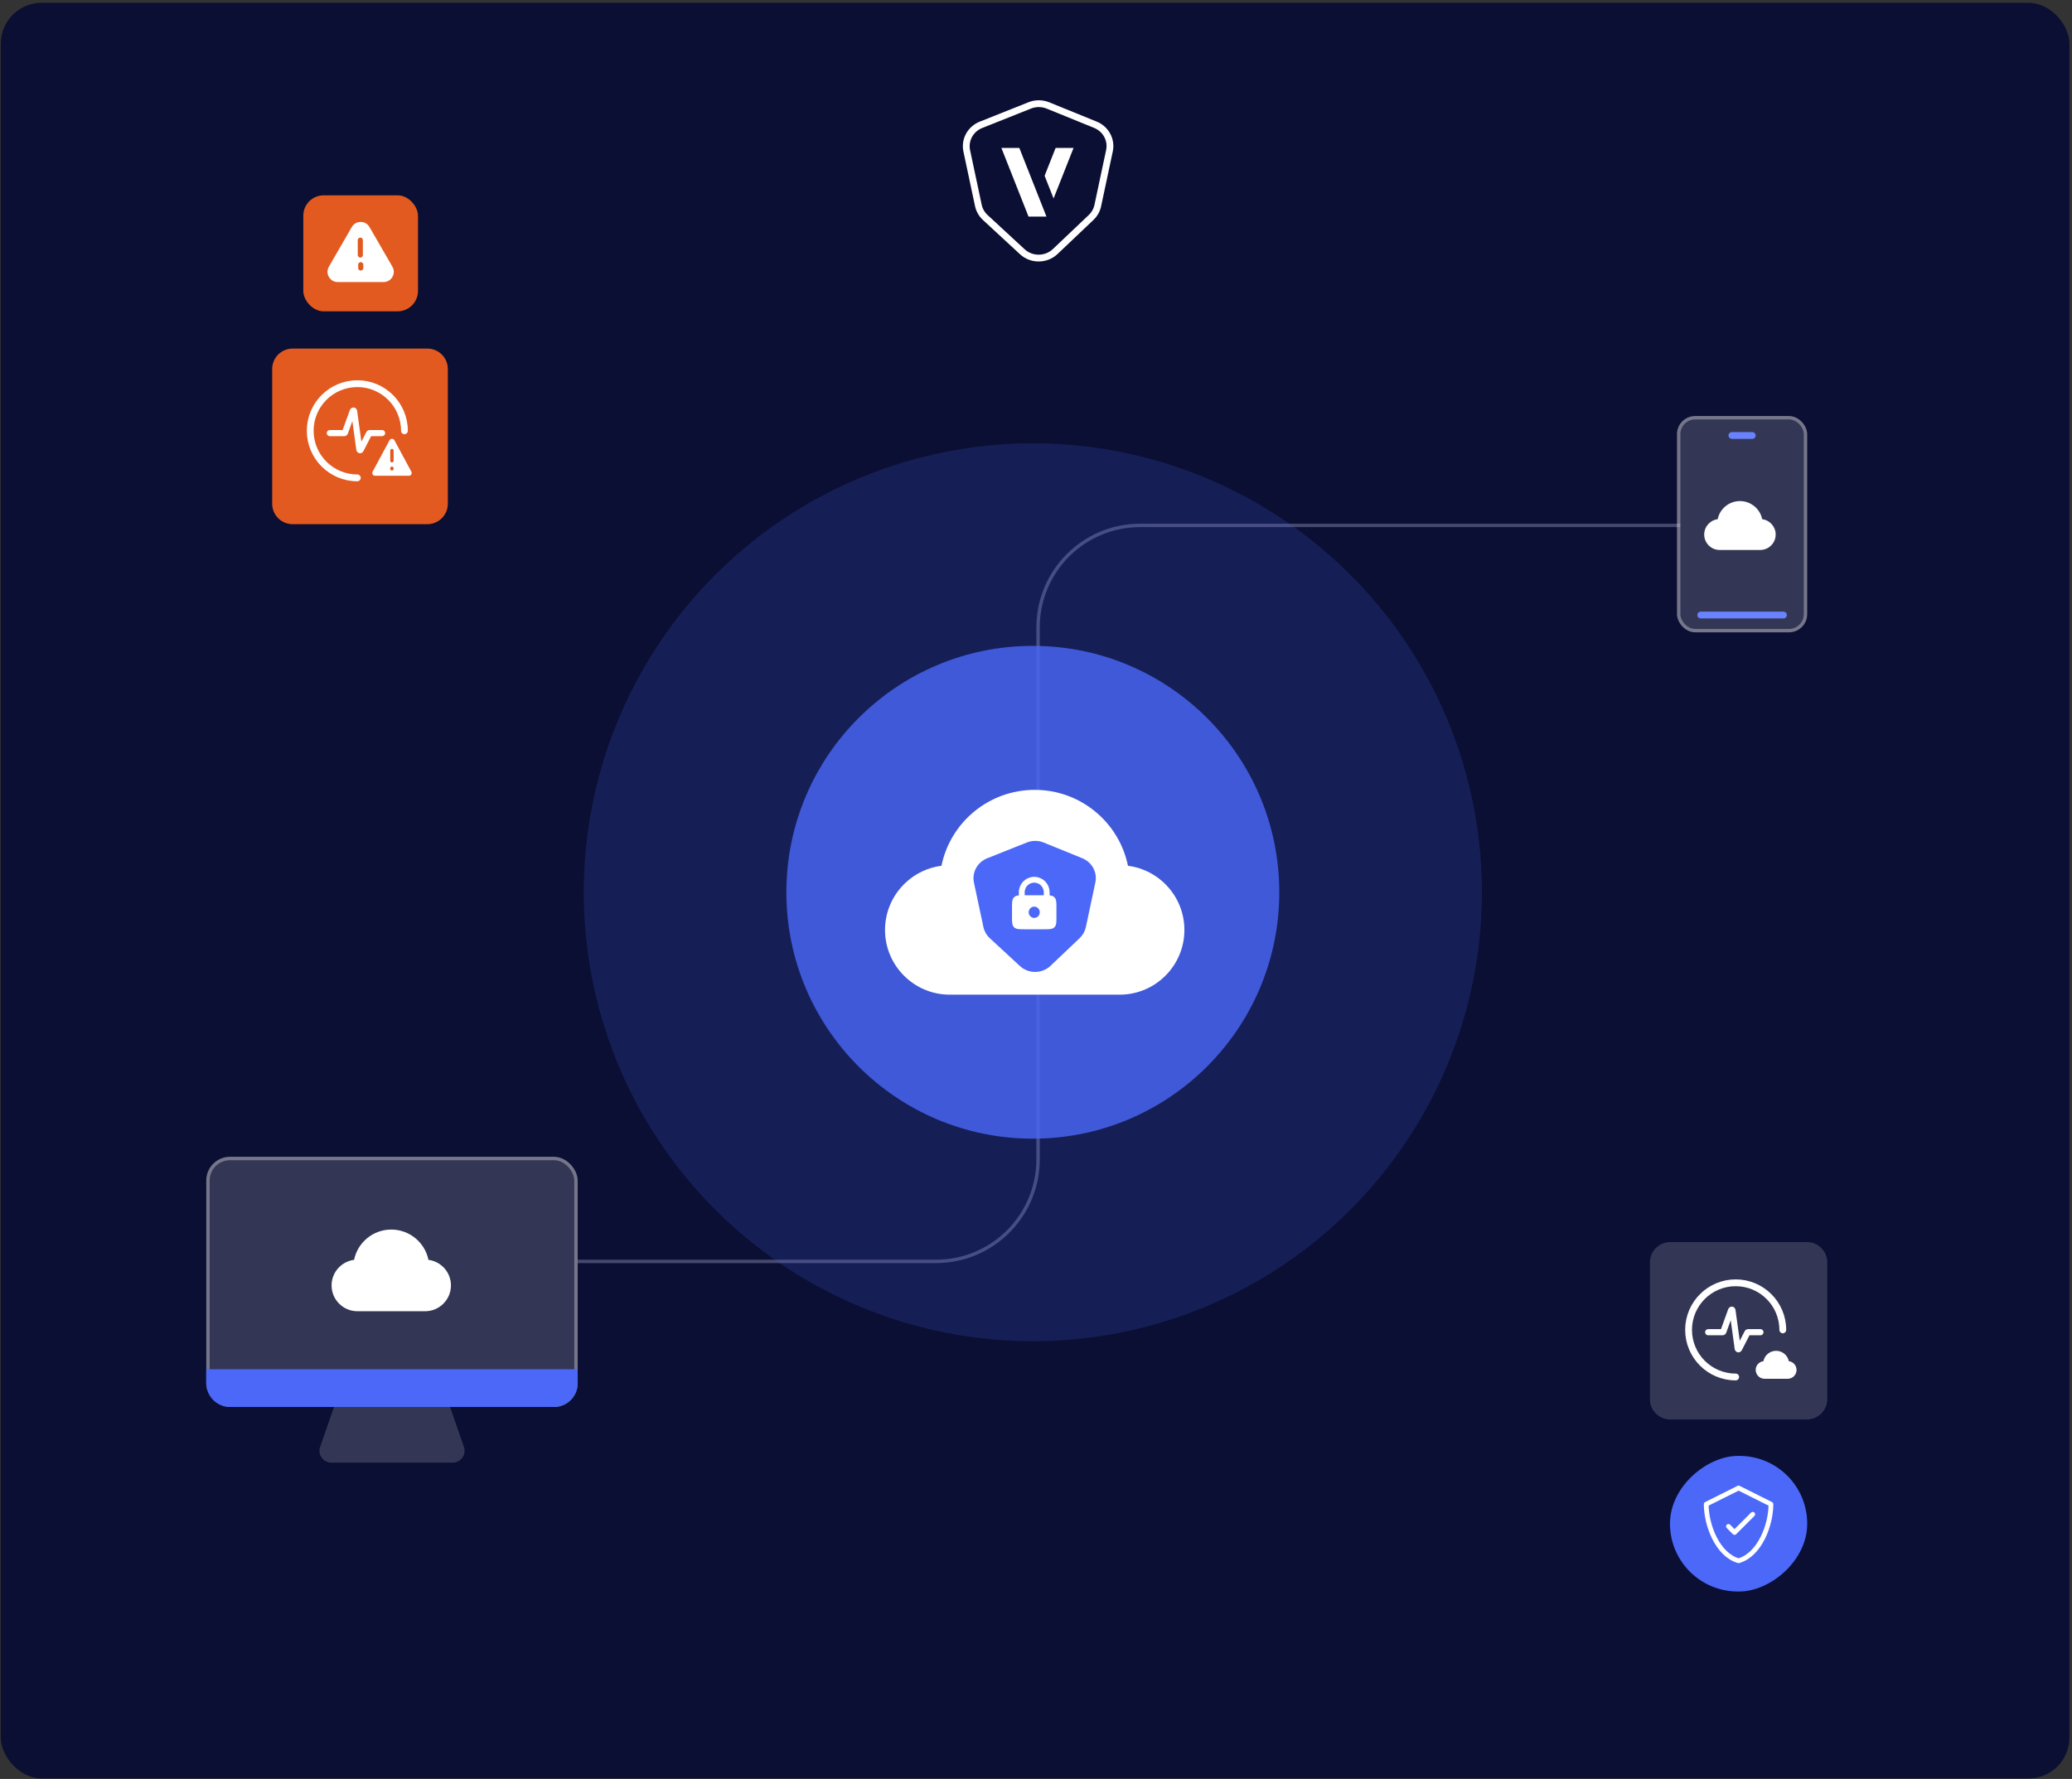 <svg width="609" height="523" viewBox="0 0 609 523" fill="none" xmlns="http://www.w3.org/2000/svg">
<rect x="0" y="0" width="609" height="523" fill="#333333" stroke="none"/>
<g clip-path="url(#clip0_7045_17673)">
<rect x="-14.426" y="-11.754" width="637.32" height="547.173" rx="10" fill="#0A0F33"/>
<path d="M80 108.478C80 105.164 82.686 102.478 86 102.478H125.625C128.939 102.478 131.625 105.164 131.625 108.478V148.103C131.625 151.416 128.939 154.103 125.625 154.103H86C82.686 154.103 80 151.416 80 148.103V108.478Z" fill="#E25A20"/>
<path d="M96.945 127.326H101.199C101.283 127.326 101.358 127.273 101.387 127.194L103.687 120.823C103.758 120.626 104.045 120.657 104.073 120.864L105.63 132.179C105.657 132.373 105.917 132.417 106.007 132.243L108.469 127.435C108.503 127.368 108.572 127.326 108.647 127.326H112.296" stroke="white" stroke-width="1.8" stroke-linecap="round" stroke-linejoin="round"/>
<path d="M118.871 126.642C118.871 118.995 112.672 112.796 105.025 112.796C97.379 112.796 91.18 118.995 91.18 126.642C91.18 134.288 97.379 140.487 105.025 140.487" stroke="white" stroke-width="2" stroke-linecap="round"/>
<path d="M114.507 129.413C114.809 128.853 115.614 128.853 115.916 129.413L120.913 138.685C121.2 139.218 120.814 139.865 120.208 139.865H110.215C109.609 139.865 109.223 139.218 109.51 138.685L114.507 129.413Z" fill="white"/>
<line x1="115.195" y1="132.466" x2="115.195" y2="135.445" stroke="#E25A20" stroke-linecap="round"/>
<line x1="115.195" y1="137.827" x2="115.195" y2="137.662" stroke="#E25A20" stroke-linecap="round"/>
<path d="M484.922 371.157C484.922 367.843 487.608 365.157 490.922 365.157H531.078C534.392 365.157 537.078 367.843 537.078 371.157V411.313C537.078 414.627 534.392 417.313 531.078 417.313H490.922C487.608 417.313 484.922 414.627 484.922 411.313V371.157Z" fill="#333755"/>
<path d="M502.07 391.658H506.324C506.408 391.658 506.483 391.605 506.512 391.526L508.812 385.155C508.883 384.958 509.17 384.989 509.198 385.196L510.755 396.511C510.782 396.705 511.042 396.749 511.132 396.575L513.594 391.767C513.628 391.7 513.697 391.658 513.772 391.658H517.421" stroke="white" stroke-width="1.8" stroke-linecap="round" stroke-linejoin="round"/>
<path d="M523.996 390.974C523.996 383.327 517.797 377.128 510.15 377.128C502.504 377.128 496.305 383.327 496.305 390.974C496.305 398.62 502.504 404.819 510.15 404.819" stroke="white" stroke-width="2" stroke-linecap="round"/>
<path d="M525.774 400.174C525.414 398.417 523.86 397.128 522.034 397.128C520.209 397.128 518.654 398.417 518.295 400.174C517.02 400.337 516.031 401.43 516.031 402.748C516.031 404.179 517.196 405.343 518.627 405.343H525.442C526.873 405.343 528.037 404.179 528.037 402.748C528.037 401.43 527.049 400.337 525.774 400.174Z" fill="white"/>
<rect x="89.144" y="57.422" width="33.714" height="34.11" rx="6" fill="#E25A20"/>
<path d="M104.054 67.116C104.92 65.616 107.085 65.616 107.951 67.116L114.694 78.796C115.56 80.296 114.478 82.171 112.746 82.171H99.258C97.526 82.171 96.444 80.296 97.31 78.796L104.054 67.116Z" fill="white" stroke="white" stroke-width="1.5"/>
<path d="M105.906 70.602L105.906 74.962" stroke="#E25A20" stroke-width="1.5" stroke-linecap="round"/>
<path d="M106.031 77.821L106.031 78.79" stroke="#E25A20" stroke-width="1.5" stroke-linecap="round"/>
<rect x="493.398" y="122.81" width="37.272" height="62.585" rx="4.831" fill="#333755" stroke="#76768B"/>
<line x1="499.879" y1="180.811" x2="524.188" y2="180.811" stroke="#6982FF" stroke-width="2" stroke-linecap="round"/>
<line x1="509.035" y1="128.024" x2="515.021" y2="128.024" stroke="#6982FF" stroke-width="2" stroke-linecap="round"/>
<path d="M517.946 152.639C517.316 149.564 514.596 147.31 511.402 147.31C508.208 147.31 505.489 149.564 504.859 152.639C502.628 152.926 500.898 154.837 500.898 157.144C500.898 159.648 502.936 161.685 505.44 161.685H517.365C519.869 161.685 521.906 159.648 521.906 157.144C521.906 154.837 520.176 152.926 517.946 152.639Z" fill="white"/>
<path d="M302.675 30.983C304.386 30.302 306.304 30.309 308.01 31.003L321.95 36.671C325.045 37.929 326.764 41.138 326.091 44.304L322.657 60.45C322.376 61.771 321.696 62.984 320.699 63.93L310.152 73.943C307.468 76.492 303.191 76.521 300.472 74.007L289.584 63.94C288.552 62.986 287.846 61.749 287.559 60.398L284.146 44.348C283.468 41.164 285.211 37.94 288.333 36.696L302.675 30.983Z" stroke="white" stroke-width="2"/>
<path d="M309.667 58.348L315.536 43.493H310.265L307.031 51.678L309.667 58.348Z" fill="white"/>
<path d="M294.328 43.489L302.303 63.673L307.574 63.67L299.599 43.489H294.328Z" fill="white"/>
<rect x="490.84" y="467.888" width="39.867" height="40.336" rx="19.933" transform="rotate(-90 490.84 467.888)" fill="#4B68F9"/>
<path d="M515.161 445.182L509.812 450.531L508.029 448.748M511.001 437.457L501.492 442.211C501.492 448.383 504.801 457.079 511.001 458.851C517.2 457.079 520.509 448.383 520.509 442.211L511.001 437.457Z" stroke="white" stroke-width="1.4" stroke-linecap="round" stroke-linejoin="round"/>
<path opacity="0.3" d="M137.273 370.836L275.109 370.836C291.678 370.836 305.109 357.405 305.109 340.836L305.109 243.177" stroke="#CCD1F5" stroke-linejoin="round"/>
<path opacity="0.3" d="M305.109 264.019L305.109 184.466C305.109 167.897 318.541 154.466 335.109 154.466L493.861 154.466" stroke="#CCD1F5" stroke-linejoin="round"/>
<g opacity="0.9">
<circle opacity="0.2" cx="303.57" cy="262.317" r="132" fill="#4B68F9"/>
<circle opacity="0.9" cx="303.568" cy="262.318" r="72.439" fill="#4B68F9"/>
</g>
<path d="M331.531 254.535C328.893 241.655 317.502 232.212 304.122 232.212C290.742 232.212 279.351 241.655 276.713 254.535C267.369 255.734 260.125 263.738 260.125 273.402C260.125 283.891 268.658 292.424 279.147 292.424H329.097C339.586 292.424 348.119 283.891 348.119 273.402C348.119 263.738 340.875 255.734 331.531 254.535Z" fill="white"/>
<path d="M301.817 247.681C303.402 247.05 305.179 247.056 306.76 247.699L318.092 252.306C320.961 253.473 322.578 256.462 321.947 259.432L319.155 272.557C318.892 273.793 318.256 274.925 317.328 275.806L308.756 283.946C306.263 286.313 302.3 286.338 299.775 284.004L290.925 275.822C289.964 274.933 289.305 273.779 289.036 272.514L286.261 259.468C285.626 256.481 287.265 253.477 290.159 252.324L301.817 247.681Z" fill="#4B68F9"/>
<path d="M297.879 266.833C297.879 265.321 297.879 264.565 298.349 264.095C298.818 263.625 299.574 263.625 301.086 263.625H306.871C308.383 263.625 309.139 263.625 309.608 264.095C310.078 264.565 310.078 265.321 310.078 266.833V269.563C310.078 271.075 310.078 271.831 309.608 272.301C309.139 272.77 308.383 272.77 306.871 272.77H301.086C299.574 272.77 298.818 272.77 298.349 272.301C297.879 271.831 297.879 271.075 297.879 269.563V266.833Z" fill="white" stroke="white" stroke-width="0.857"/>
<path d="M307.64 263.626V262.297C307.64 260.276 306.001 258.637 303.98 258.637V258.637C301.959 258.637 300.32 260.276 300.32 262.297V263.626" stroke="white" stroke-width="1.714" stroke-linecap="round"/>
<ellipse cx="303.982" cy="268.199" rx="1.627" ry="1.663" fill="#4B68F9"/>
<rect x="61.121" y="340.583" width="108.172" height="72.556" rx="6.483" fill="#333755" stroke="#76768B"/>
<path d="M60.621 402.541H169.793V406.655C169.793 410.511 166.666 413.638 162.81 413.638H67.604C63.748 413.638 60.621 410.511 60.621 406.655V402.541Z" fill="#4B68F9"/>
<path d="M94.092 425.363L98.166 413.639H132.283L136.357 425.363C137.145 427.632 135.461 430.001 133.059 430.001H97.39C94.988 430.001 93.304 427.632 94.092 425.363Z" fill="#333755"/>
<path d="M125.929 370.381C124.877 365.245 120.335 361.48 115 361.48C109.665 361.48 105.123 365.245 104.071 370.381C100.346 370.859 97.457 374.05 97.457 377.903C97.457 382.086 100.859 385.488 105.042 385.488H124.959C129.141 385.488 132.543 382.086 132.543 377.903C132.543 374.05 129.655 370.859 125.929 370.381Z" fill="white"/>
</g>
<defs>
<clipPath id="clip0_7045_17673">
<rect x="0.234" y="0.833" width="608" height="522" rx="12" fill="white"/>
</clipPath>
</defs>
</svg>
